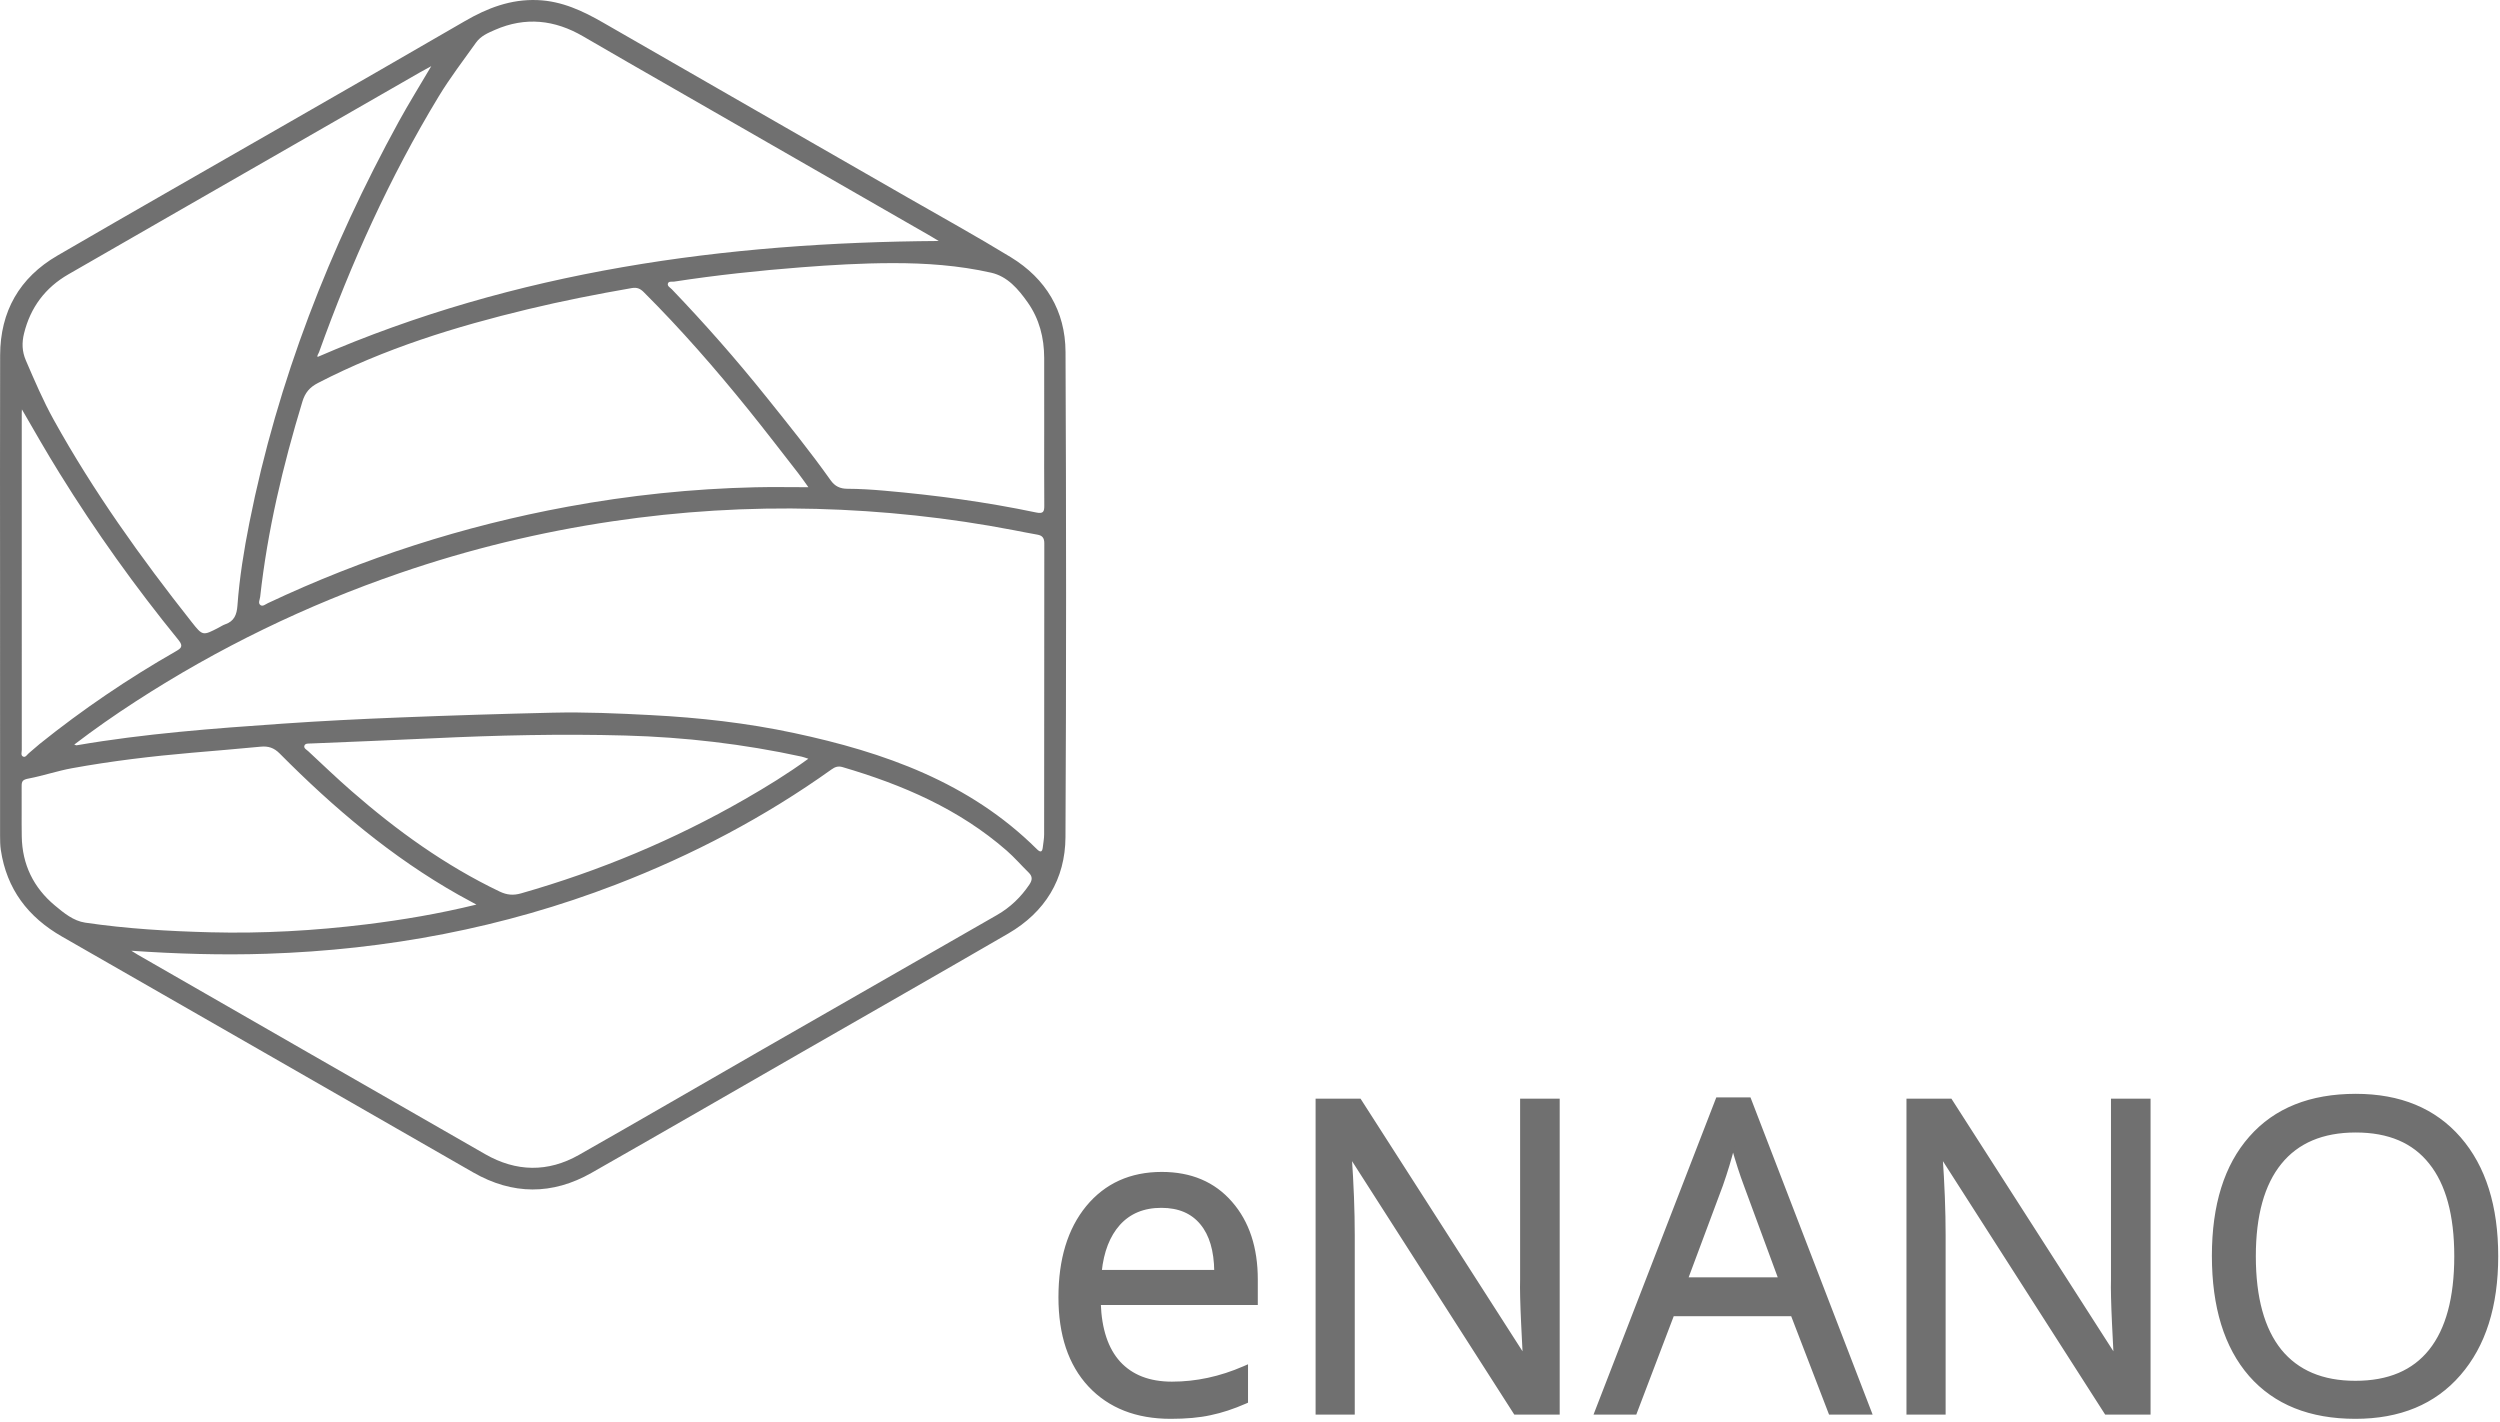 <?xml version="1.0" encoding="UTF-8"?> <svg xmlns="http://www.w3.org/2000/svg" width="385" height="219" viewBox="0 0 385 219" fill="none"> <path d="M167.803 213.347L167.803 213.348C170.871 216.623 175.043 218.25 180.289 218.25C182.671 218.25 184.708 218.065 186.397 217.691C188.104 217.339 189.904 216.746 191.796 215.915L191.945 215.849V215.686V210.863V210.481L191.596 210.633C187.93 212.229 184.226 213.024 180.481 213.024C176.947 213.024 174.233 211.957 172.304 209.847C170.433 207.778 169.41 204.747 169.269 200.716H193.201H193.451V200.466V197.044C193.451 192.175 192.157 188.234 189.545 185.245C186.928 182.228 183.374 180.726 178.911 180.726C174.143 180.726 170.322 182.45 167.472 185.902L167.472 185.902C164.648 189.349 163.25 193.984 163.25 199.782C163.25 205.54 164.757 210.072 167.803 213.347ZM185.062 188.403L185.063 188.404C186.471 190.103 187.211 192.562 187.247 195.816H169.414C169.739 192.682 170.698 190.243 172.273 188.476C173.907 186.667 176.089 185.757 178.847 185.757C181.564 185.757 183.623 186.646 185.062 188.403ZM239.692 217.598H239.942V217.348V169.7V169.45H239.692H234.597H234.347V169.7V197.04C234.304 198.42 234.358 200.709 234.508 203.9C234.627 206.425 234.712 208.133 234.764 209.023L209.464 169.565L209.39 169.45H209.253H203.102H202.852V169.7V217.348V217.598H203.102H208.132H208.382V217.348V190.265C208.382 186.495 208.224 182.363 207.907 177.871L233.265 217.483L233.339 217.598H233.476H239.692ZM281.783 217.438L281.845 217.598H282.017H287.656H288.02L287.889 217.259L269.466 169.414L269.404 169.254H269.233H264.651H264.48L264.418 169.414L245.899 217.258L245.767 217.598H246.132H251.643H251.815L251.876 217.437L257.582 202.443H276.014L281.783 217.438ZM265.077 182.53L265.079 182.526C265.827 180.392 266.428 178.405 266.882 176.568C267.539 178.884 268.181 180.872 268.806 182.531C268.806 182.531 268.806 182.531 268.807 182.531L274.129 196.957H259.692L265.077 182.53ZM330.686 217.598H330.936V217.348V169.7V169.45H330.686H325.591H325.341V169.7V197.04C325.299 198.42 325.352 200.709 325.502 203.9C325.621 206.425 325.706 208.133 325.758 209.023L300.458 169.565L300.384 169.45H300.248H294.096H293.846V169.7V217.348V217.598H294.096H299.126H299.376V217.348V190.265C299.376 186.495 299.218 182.363 298.901 177.871L324.259 217.483L324.333 217.598H324.47H330.686ZM346.549 211.744L346.55 211.745C350.367 216.09 355.771 218.25 362.726 218.25C369.535 218.25 374.874 216.045 378.711 211.613C382.563 207.188 384.475 201.126 384.475 193.459C384.475 185.771 382.574 179.709 378.742 175.304C374.906 170.895 369.577 168.7 362.79 168.7C355.814 168.7 350.399 170.86 346.582 175.206C342.77 179.524 340.881 185.599 340.881 193.394C340.881 201.253 342.759 207.382 346.549 211.744ZM374.289 179.046L374.29 179.047C376.889 182.287 378.208 187.078 378.208 193.459C378.208 199.905 376.888 204.74 374.289 208.002C371.699 211.253 367.859 212.894 362.726 212.894C357.637 212.894 353.785 211.254 351.129 208C348.488 204.715 347.148 199.882 347.148 193.459C347.148 187.123 348.488 182.343 351.13 179.08C353.785 175.805 357.658 174.154 362.79 174.154C367.901 174.154 371.719 175.794 374.289 179.046Z" fill="#707070" stroke="#707070" stroke-width="0.5"></path> <path d="M0.01 91.58C0.01 79.288 -0.018 66.998 0.02 54.706C0.04 47.965 2.989 42.768 8.828 39.37C20.592 32.531 32.417 25.802 44.215 19.022C53.338 13.778 62.473 8.551 71.571 3.263C75.052 1.239 78.653 -0.15 82.774 0.013C86.532 0.161 89.752 1.679 92.919 3.504C108.487 12.47 124.075 21.399 139.652 30.345C145 33.415 150.403 36.397 155.662 39.608C161.069 42.91 164.063 47.894 164.091 54.189C164.202 79.098 164.214 104.009 164.083 128.917C164.049 135.393 160.943 140.472 155.264 143.769C144.632 149.937 133.956 156.024 123.296 162.146C112.566 168.307 101.854 174.502 91.099 180.618C85.057 184.055 78.93 184.023 72.897 180.567C51.782 168.471 30.692 156.324 9.567 144.243C4.3 141.232 1.029 136.915 0.127 130.899C0.019 130.173 0.011 129.429 0.011 128.694C0.007 116.327 0.009 103.953 0.009 91.58H0.01ZM11.434 114.665C11.647 114.735 11.726 114.791 11.792 114.778C22.264 112.971 32.844 112.187 43.427 111.449C49.457 111.029 55.494 110.728 61.534 110.491C69.385 110.178 77.238 109.935 85.091 109.753C90.15 109.634 95.206 109.863 100.26 110.126C107.669 110.512 115.021 111.333 122.27 112.882C136.168 115.849 149.3 120.461 159.671 130.762C160.158 131.246 160.506 131.322 160.59 130.486C160.657 129.835 160.796 129.186 160.796 128.534C160.808 113.58 160.8 98.625 160.823 83.672C160.823 82.855 160.531 82.469 159.75 82.334C158.535 82.124 157.325 81.879 156.114 81.646C146.077 79.718 135.942 78.641 125.732 78.368C115.226 78.088 104.767 78.732 94.365 80.274C83.182 81.928 72.249 84.579 61.567 88.252C47.183 93.198 33.599 99.779 20.845 108.054C17.651 110.124 14.528 112.3 11.435 114.665H11.434ZM20.226 146.416C20.567 146.628 20.9 146.849 21.249 147.048C39.069 157.282 56.885 167.524 74.716 177.741C79.489 180.478 84.375 180.571 89.165 177.852C98.636 172.475 108.049 166.995 117.496 161.572C129.506 154.677 141.527 147.793 153.545 140.907C155.583 139.739 157.216 138.163 158.523 136.224C158.979 135.545 159.041 134.99 158.424 134.384C157.28 133.264 156.23 132.044 155.03 130.995C147.693 124.588 138.981 120.841 129.739 118.13C129.057 117.931 128.576 118.118 128.04 118.501C117.751 125.845 106.647 131.681 94.846 136.227C77.525 142.899 59.544 146.279 41.017 146.881C34.107 147.104 27.201 146.896 20.227 146.416H20.226ZM124.494 75.031C123.834 74.118 123.397 73.477 122.92 72.865C120.373 69.598 117.853 66.306 115.253 63.083C110.174 56.791 104.863 50.7 99.132 44.981C98.591 44.44 98.086 44.227 97.291 44.364C91.944 45.293 86.618 46.341 81.342 47.609C70.156 50.299 59.215 53.674 48.954 58.987C47.679 59.646 46.983 60.482 46.568 61.849C43.574 71.703 41.193 81.681 40.064 91.933C40.017 92.361 39.689 92.883 40.118 93.189C40.476 93.442 40.895 93.053 41.252 92.886C55.98 85.942 71.36 80.993 87.383 78.037C96.939 76.275 106.581 75.263 116.299 75.041C118.922 74.978 121.548 75.03 124.495 75.03L124.494 75.031ZM144.56 37.112C144.246 36.922 143.809 36.647 143.362 36.389C130.139 28.792 116.912 21.201 103.691 13.604C99.059 10.942 94.418 8.294 89.804 5.599C85.429 3.045 80.916 2.548 76.225 4.601C75.148 5.073 74.036 5.535 73.302 6.568C71.351 9.307 69.3 11.979 67.556 14.858C60.002 27.322 54.049 40.529 49.138 54.22C49.042 54.49 48.778 54.781 48.919 54.965C79.498 41.694 111.653 37.33 144.56 37.112H144.56ZM66.416 10.187C65.654 10.602 65.186 10.85 64.724 11.116C58.271 14.819 51.824 18.526 45.371 22.231C33.753 28.903 22.129 35.565 10.52 42.254C6.961 44.305 4.688 47.35 3.704 51.341C3.354 52.769 3.381 54.112 3.988 55.517C5.32 58.603 6.634 61.693 8.267 64.641C14.386 75.684 21.713 85.914 29.529 95.808C31.216 97.945 31.239 97.925 33.706 96.64C34.035 96.467 34.349 96.256 34.694 96.138C36.065 95.671 36.464 94.65 36.562 93.308C36.876 88.977 37.57 84.693 38.418 80.439C42.756 58.642 50.749 38.188 61.411 18.725C62.945 15.928 64.632 13.219 66.416 10.188V10.187ZM160.807 66.18C160.807 62.495 160.814 58.81 160.805 55.122C160.798 52.017 160.061 49.109 158.248 46.547C156.811 44.516 155.16 42.564 152.634 41.994C147.646 40.867 142.545 40.511 137.443 40.521C132.76 40.528 128.079 40.801 123.405 41.164C116.846 41.673 110.312 42.369 103.813 43.369C103.475 43.421 102.953 43.251 102.85 43.696C102.761 44.075 103.22 44.294 103.467 44.554C108.553 49.86 113.398 55.373 117.993 61.105C121.379 65.329 124.781 69.545 127.916 73.96C128.57 74.883 129.364 75.269 130.51 75.271C132.398 75.278 134.292 75.399 136.174 75.564C144.042 76.25 151.86 77.305 159.59 78.927C160.675 79.155 160.83 78.789 160.82 77.845C160.785 73.961 160.807 70.072 160.807 66.18H160.807ZM73.369 139.306C72.278 138.711 71.447 138.273 70.632 137.813C60.303 131.986 51.368 124.405 43.071 116.041C42.179 115.141 41.301 114.875 40.119 114.991C36.602 115.331 33.078 115.619 29.556 115.923C23.37 116.459 17.209 117.194 11.098 118.304C8.827 118.717 6.639 119.47 4.386 119.898C3.484 120.068 3.326 120.318 3.333 121.088C3.36 123.67 3.306 126.248 3.351 128.83C3.424 133.132 5.156 136.697 8.454 139.448C9.832 140.599 11.307 141.82 13.123 142.088C19.514 143.032 25.961 143.406 32.413 143.574C40.442 143.781 48.446 143.328 56.415 142.35C62.009 141.658 67.562 140.729 73.369 139.305L73.369 139.306ZM124.486 116.845C123.98 116.686 123.721 116.58 123.451 116.521C114.509 114.574 105.45 113.521 96.312 113.271C86.402 112.998 76.492 113.231 66.585 113.701C60.343 113.998 54.1 114.232 47.856 114.497C47.495 114.512 47.006 114.453 46.877 114.837C46.741 115.233 47.216 115.452 47.47 115.688C49.694 117.758 51.885 119.863 54.175 121.857C61.133 127.924 68.574 133.294 76.951 137.3C78.07 137.836 79.056 137.917 80.244 137.578C92.324 134.129 103.827 129.335 114.711 123.076C117.982 121.197 121.206 119.23 124.487 116.845H124.486ZM3.374 63.046C3.367 63.208 3.349 63.371 3.349 63.533C3.347 80.847 3.347 98.164 3.354 115.479C3.354 115.828 3.171 116.313 3.532 116.502C3.927 116.709 4.157 116.225 4.427 116.005C5.002 115.54 5.535 115.027 6.111 114.564C12.717 109.259 19.71 104.516 27.069 100.307C27.86 99.855 28.285 99.542 27.509 98.589C20.847 90.41 14.723 81.845 9.17 72.879C7.165 69.649 5.28 66.352 3.374 63.046Z" fill="#707070"></path> </svg> 